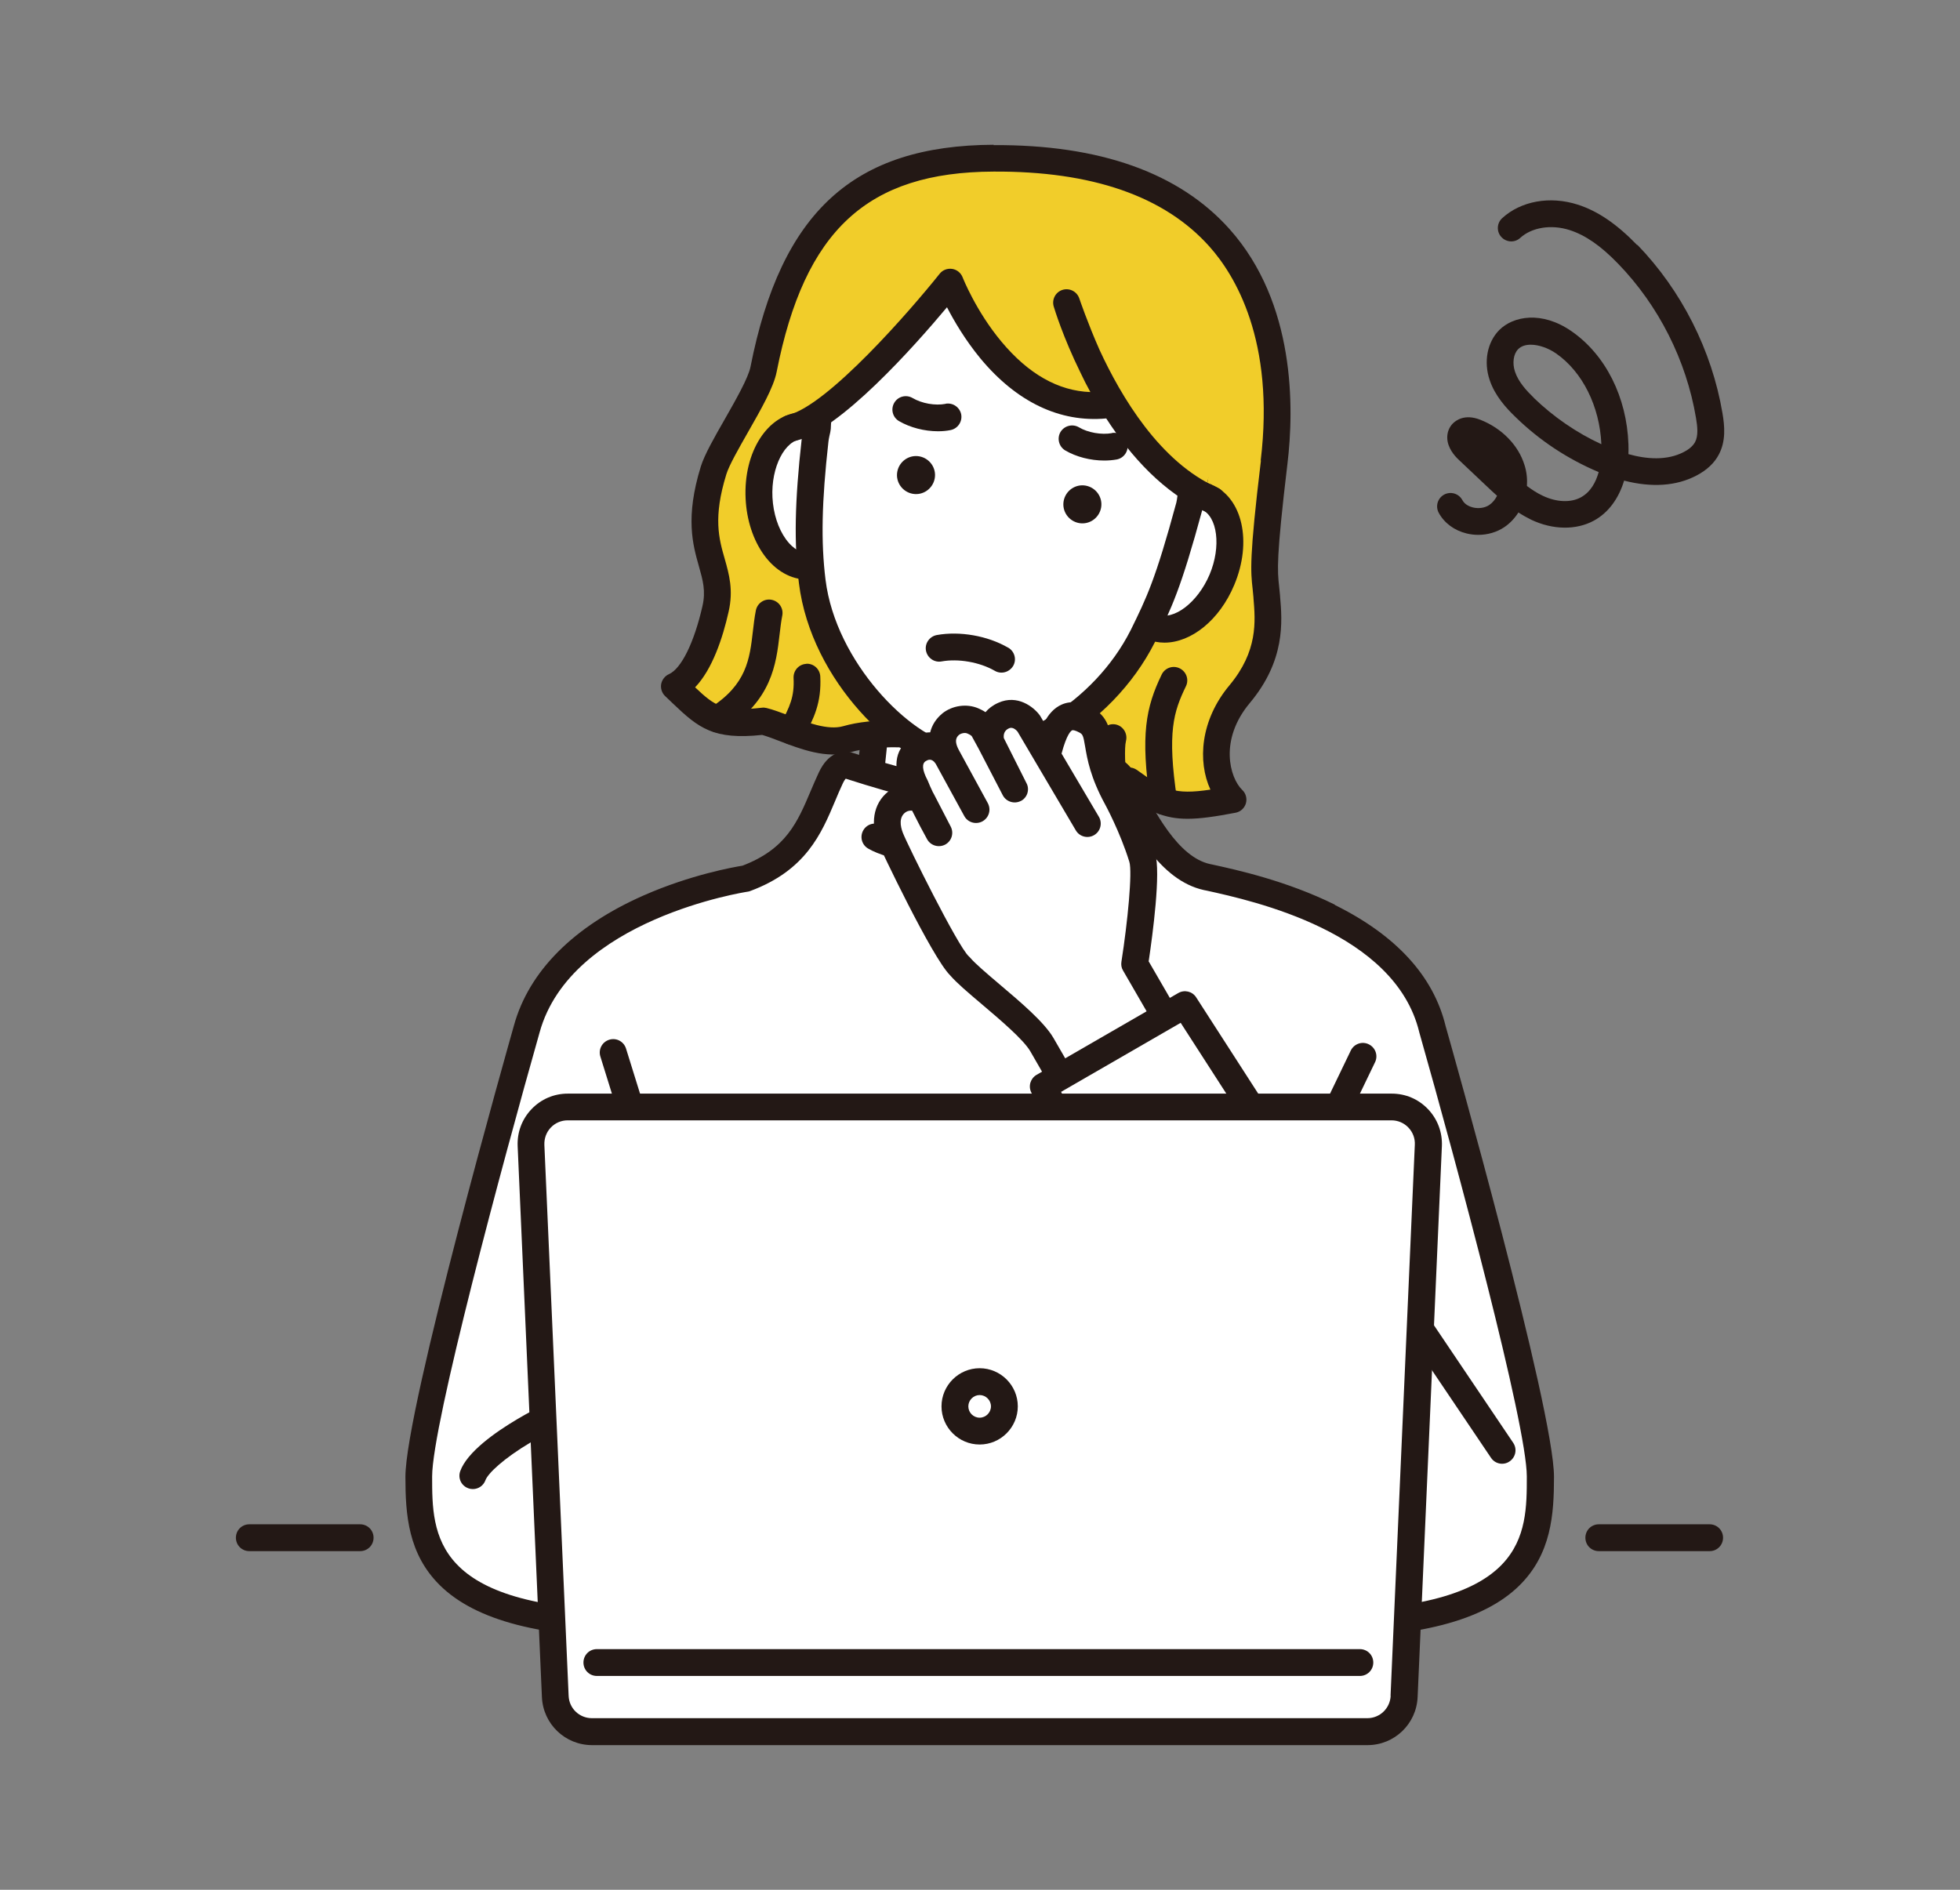 <?xml version="1.0" encoding="UTF-8"?>
<svg id="_レイヤー_2" data-name="レイヤー 2" xmlns="http://www.w3.org/2000/svg" xmlns:xlink="http://www.w3.org/1999/xlink" viewBox="0 0 168 162">
  <rect x="0" y="0" width="168" height="162" fill="#808080" stroke="none"/>
  <defs>
    <style>
      .cls-1 {
        fill: none;
      }

      .cls-2 {
        fill: #231815;
      }

      .cls-3 {
        fill: #fff;
      }

      .cls-4 {
        fill: #f1cd2a;
      }

      .cls-5 {
        clip-path: url(#clippath);
      }
    </style>
    <clipPath id="clippath">
      <rect class="cls-1" width="168" height="162"/>
    </clipPath>
  </defs>
  <g id="_レイヤー_1-2" data-name="レイヤー 1">
    <g class="cls-5">
      <g>
        <g>
          <path class="cls-3" d="M92.66,59.18h-17.3l-.82,7.89-4.98,4.31c4.04,4.64,7.01,14.9,14.22,14.94,7.3.05,10.34-9.79,14.35-14.57l-4.65-4.69-.83-7.89Z"/>
          <path class="cls-2" d="M94.59,66.54l-.78-7.49c-.06-.59-.55-1.03-1.14-1.03h-17.3c-.59,0-1.08.44-1.14,1.03l-.78,7.44-4.63,4.01c-.23.2-.37.48-.39.79-.02.3.08.61.28.84,1.14,1.31,2.21,3.13,3.35,5.07,2.82,4.8,6.02,10.23,11.73,10.27.02,0,.04,0,.06,0,5.85,0,9.12-5.42,12-10.2,1.08-1.8,2.11-3.49,3.18-4.77.38-.46.35-1.13-.06-1.55l-4.37-4.4ZM93.87,76.08c-2.69,4.47-5.48,9.09-10.03,9.09-.01,0-.03,0-.04,0-4.4-.03-7.13-4.66-9.76-9.14-.96-1.64-1.89-3.2-2.88-4.52l4.14-3.58c.22-.19.36-.46.39-.75l.72-6.86h15.23l.72,6.86c.03.26.14.5.33.69l3.93,3.96c-.94,1.25-1.82,2.71-2.74,4.24Z"/>
        </g>
        <g>
          <g>
            <path class="cls-4" d="M85.17,13.56c-11.16.05-17.15,5.11-19.71,18.1-.41,2.09-3.67,6.67-4.29,8.66-2.12,6.87,1.05,8.02.17,11.88-.39,1.7-1.46,5.71-3.53,6.62,2.55,2.38,3.21,3.49,7.61,3,1.77.42,4.81,2.23,7.17,1.55,4.69-1.35,14.37.36,18.31,3.23,1.99,1.45,4.07.15,5.88.36,3.06,2.2,4.05,2.51,8.91,1.57-1.63-1.57-2.37-5.52.56-9.03,2.77-3.31,2.5-6.28,2.33-8.35-.17-2.07-.51-1.94.64-11.52,1.15-9.58-.56-26.19-24.05-26.05Z"/>
            <path class="cls-2" d="M85.17,12.41c-11.99.05-18.22,5.74-20.84,19.03-.19.96-1.27,2.85-2.22,4.52-.89,1.55-1.72,3.01-2.04,4.03-1.35,4.37-.69,6.7-.16,8.57.33,1.17.6,2.1.3,3.4-.71,3.12-1.81,5.36-2.87,5.83-.35.16-.6.48-.67.86-.06.38.07.77.35,1.03.24.22.46.43.66.63,2.21,2.11,3.48,3.13,7.65,2.69.41.12.93.31,1.47.52,1.8.69,4.05,1.56,6.11.96,4.31-1.24,13.69.41,17.31,3.05,1.69,1.23,3.4.94,4.77.72.5-.08.97-.16,1.39-.16,2.1,1.48,3.43,2.1,5.41,2.1,1.1,0,2.39-.19,4.12-.52.42-.08.76-.39.88-.8.12-.41,0-.86-.31-1.15-1.08-1.04-2-4.3.65-7.46,3.05-3.65,2.78-6.96,2.59-9.14v-.04c-.03-.3-.06-.55-.08-.8-.15-1.37-.26-2.37.71-10.5.58-4.8.7-13.8-4.96-20.14-4.31-4.83-11.13-7.25-20.23-7.2ZM108.08,39.48c-1.01,8.39-.88,9.5-.71,11.02.02.22.05.46.07.73v.04c.17,2.03.38,4.55-2.06,7.48-2.5,2.99-2.74,6.53-1.63,8.94-3.15.47-3.96,0-6.29-1.68-.16-.11-.35-.19-.54-.21-.19-.02-.38-.03-.56-.03-.59,0-1.17.1-1.74.19-1.32.22-2.18.32-3.04-.31-4.2-3.06-14.31-4.84-19.3-3.4-1.32.38-3.16-.33-4.65-.9-.7-.27-1.36-.52-1.94-.66-.13-.03-.26-.04-.4-.02-3.27.37-3.98-.11-5.71-1.75,1.48-1.54,2.37-4.24,2.87-6.47.43-1.87.04-3.23-.33-4.54-.5-1.74-1.01-3.54.14-7.26.24-.77,1.05-2.19,1.83-3.56,1.14-2,2.22-3.88,2.48-5.21,2.39-12.15,7.78-17.13,18.59-17.17,8.43-.05,14.66,2.11,18.51,6.43,2.17,2.43,5.63,8.05,4.39,18.34Z"/>
          </g>
          <g>
            <path class="cls-3" d="M103.43,42.61c-.42-.18-.87-.24-1.33-.2l-3.39,11.28s.04.02.06.03c2.01.85,4.69-.96,5.98-4.03,1.29-3.07.7-6.24-1.31-7.09Z"/>
            <path class="cls-2" d="M103.88,41.55c-.59-.25-1.22-.34-1.89-.28-.63.06-1.1.62-1.04,1.25.06.63.62,1.1,1.25,1.04.28-.03.54.01.78.11,1.38.58,1.71,3.19.7,5.58-1.01,2.39-3.09,3.98-4.47,3.42-.55-.28-1.23-.07-1.53.48-.3.56-.1,1.26.46,1.56.05.03.1.05.16.08.49.2.99.3,1.51.3,2.28,0,4.71-1.91,5.98-4.94,1.56-3.71.71-7.49-1.93-8.6ZM99.25,52.68s0,0,0,0c0,0,0,0,0,0Z"/>
          </g>
          <g>
            <g>
              <g>
                <path class="cls-3" d="M65.06,42.7c.16,3.33,2.06,5.94,4.24,5.83.05,0,.09,0,.13-.01l.6-11.76c-.42-.2-.86-.3-1.32-.27-2.18.11-3.82,2.89-3.66,6.21Z"/>
                <path class="cls-2" d="M70.53,35.72c-.6-.29-1.23-.41-1.87-.38-2.86.14-4.95,3.4-4.75,7.42.09,1.83.65,3.54,1.58,4.82.98,1.35,2.31,2.1,3.68,2.1.06,0,.12,0,.18,0,.08,0,.15,0,.23-.02.63-.08,1.08-.65,1-1.28-.08-.63-.65-1.08-1.28-1-.01,0-.03,0-.05,0-.88.05-1.57-.71-1.89-1.16-.66-.91-1.08-2.21-1.15-3.58-.13-2.6,1.07-4.94,2.57-5.01.26-.01.52.04.77.16.57.27,1.26.03,1.53-.55.27-.57.03-1.26-.55-1.53Z"/>
              </g>
              <g>
                <path class="cls-3" d="M87.38,20.78c-17.03-3-17.33,15.97-17.33,15.97,0,0-.15.65-.19.98-.6,5.43-.64,8.93-.24,12.12.96,7.77,7.89,14.38,11.98,15.1,4.09.72,12.47-2.76,16.34-10.41,1.4-2.85,2.18-4.43,4-11.15.09-.32.11-.65.16-.97,0-.04.01-.07.02-.11,2.09-9.7,2.29-18.52-14.74-21.52Z"/>
                <path class="cls-2" d="M87.58,19.65c-5.1-.9-9.31-.01-12.51,2.63-5.65,4.66-6.13,13.15-6.17,14.33-.08.36-.17.86-.18,1-.6,5.37-.67,8.96-.24,12.39,1.05,8.49,8.48,15.3,12.93,16.09.43.08.88.11,1.36.11,2.25,0,5.01-.82,7.66-2.31,3.68-2.07,6.72-5.2,8.55-8.82,0,0,.01-.03.01-.03,1.43-2.92,2.22-4.52,4.07-11.35.08-.3.12-.59.15-.85.01-.09.02-.17.04-.28v-.05c1.17-5.41,1.84-11.03-1.12-15.43-2.5-3.71-7.25-6.15-14.54-7.43ZM100.99,42.06s-.01.06-.02.09v.08c-.03.1-.04.21-.05.31-.03.2-.05.38-.09.54-1.79,6.61-2.54,8.14-3.91,10.93-3.25,6.42-10.09,9.88-14.12,9.88-.36,0-.69-.03-1-.08-3.74-.66-10.16-7.01-11.04-14.11-.4-3.24-.33-6.67.25-11.85.02-.21.13-.69.16-.82.02-.09.03-.18.04-.27,0-.08.19-8.47,5.34-12.71,2.66-2.2,6.24-2.91,10.65-2.14,6.64,1.17,10.91,3.28,13.03,6.45,2.35,3.49,2.01,8,.78,13.7Z"/>
              </g>
            </g>
            <g>
              <path class="cls-2" d="M81.05,34.62c-.89.17-2.03-.03-2.83-.5-.55-.32-1.25-.14-1.57.41-.32.55-.14,1.25.41,1.57.96.56,2.19.87,3.34.87.37,0,.73-.03,1.07-.1.62-.12,1.03-.72.92-1.34-.12-.62-.72-1.03-1.34-.92Z"/>
              <path class="cls-2" d="M95.31,37.13c-.9.16-2.06-.04-2.83-.5-.55-.32-1.25-.14-1.58.4-.32.55-.14,1.25.4,1.58.95.56,2.18.87,3.35.87.36,0,.72-.03,1.06-.09.62-.11,1.04-.71.93-1.34-.11-.62-.71-1.04-1.34-.93Z"/>
              <path class="cls-2" d="M86.41,55.52c-1.75-1.02-4.15-1.44-6.12-1.08-.62.12-1.04.72-.92,1.34.12.62.72,1.04,1.34.92,1.43-.26,3.26.06,4.55.8.18.11.38.16.58.16.4,0,.78-.21,1-.57.32-.55.13-1.25-.42-1.57Z"/>
              <path class="cls-2" d="M78.8,39.12c-.89-.16-1.73.44-1.89,1.32-.16.89.44,1.73,1.32,1.89.89.16,1.73-.44,1.89-1.32.16-.89-.44-1.73-1.32-1.89Z"/>
              <path class="cls-2" d="M93.06,41.63c-.89-.16-1.73.44-1.89,1.32-.16.89.44,1.73,1.32,1.89.89.16,1.73-.44,1.89-1.32.16-.89-.44-1.73-1.32-1.89Z"/>
            </g>
          </g>
          <path class="cls-4" d="M87.76,16.96c-15.45-4.29-19.15,12.88-19.04,19.53,5.42-1.99,12.71-12.3,12.71-12.3,0,0,5.39,11.75,13.36,10.38,4.2,3.2,4.08,6.27,8.43,7.42,5.57-14.56-.01-20.74-15.46-25.03Z"/>
          <path class="cls-2" d="M104.36,41.81c-4.92-2.16-8.27-7.81-10.12-11.83-1.01-2.28-1.72-4.37-1.73-4.4-.2-.59-.84-.92-1.44-.73-.6.19-.93.83-.75,1.43.07.23.8,2.63,2.28,5.64.27.57.56,1.15.86,1.69-2.75-.1-5.31-1.55-7.62-4.32-2.19-2.62-3.32-5.49-3.33-5.52-.15-.38-.49-.66-.9-.72-.41-.06-.82.1-1.07.42-2.47,3.1-9.61,11.32-13.01,12.12-.62.14-1,.76-.86,1.38.14.62.76,1,1.38.86,3.94-.92,10.4-8.24,13.12-11.49.61,1.18,1.56,2.8,2.86,4.38,3.11,3.75,6.83,5.52,10.79,5.15,2.09,3.23,4.94,6.43,8.63,8.05.15.07.31.1.46.1.44,0,.86-.26,1.05-.69.26-.58,0-1.26-.59-1.52Z"/>
          <path class="cls-2" d="M66.15,51.42c-.62-.13-1.23.27-1.36.9-.12.6-.19,1.22-.26,1.82-.27,2.34-.53,4.55-3.65,6.53-.54.34-.69,1.05-.35,1.59.22.34.59.53.97.53.21,0,.42-.06.62-.18,4.04-2.57,4.41-5.7,4.7-8.21.07-.58.13-1.12.23-1.62.13-.62-.27-1.23-.9-1.36Z"/>
          <path class="cls-2" d="M69.11,56.91c-.63.03-1.12.57-1.09,1.21.08,1.58-.31,2.48-1.16,4.01-.31.56-.1,1.26.45,1.56.18.1.37.14.55.14.41,0,.8-.22,1.01-.6.91-1.66,1.55-3.01,1.44-5.24-.03-.63-.57-1.13-1.21-1.09Z"/>
          <path class="cls-2" d="M101.11,57.29c-.57-.28-1.26-.04-1.54.54-1.35,2.8-1.84,5.17-.96,11.04.09.57.58.98,1.14.98.06,0,.11,0,.17-.01.63-.09,1.06-.68.97-1.31-.87-5.78-.29-7.52.76-9.7.28-.57.04-1.26-.54-1.54Z"/>
          <path class="cls-2" d="M96.51,63.53c.16-.61-.2-1.24-.81-1.41-.61-.16-1.24.2-1.41.81-.32,1.18-.08,3.69-.03,4.19.06.59.56,1.03,1.14,1.03.04,0,.08,0,.12,0,.63-.06,1.09-.63,1.03-1.26-.1-1.02-.19-2.79-.04-3.36Z"/>
        </g>
        <g>
          <path class="cls-3" d="M103.46,75.18c-3.37-.74-5.55-5.15-7.1-8.15-.39-.76-.99-1.27-1.87-1.06-9.2,2.88-12.61,2.6-21.87-.38-.61-.09-1.07.4-1.4,1.12-1.51,3.21-2.18,6.71-7.28,8.61,0,0-15.87,2.32-18.77,12.91,0,0-9.25,32.6-9.25,38.36s.57,12.66,19.22,12.66l-.26-22.2h58.43l-.46,22.2c18.65,0,19.22-6.9,19.22-12.66s-9.25-38.36-9.25-38.36c-2.29-9.48-15.66-12.23-19.33-13.04Z"/>
          <path class="cls-2" d="M114.41,77.55c-4.12-2.04-8.4-2.98-10.46-3.43l-.24-.05c-2.74-.61-4.73-4.46-6.19-7.28l-.14-.28c-.7-1.35-1.85-1.95-3.15-1.65-.03,0-.06.01-.09.02-9.14,2.86-12.37,2.46-21.17-.38-.06-.02-.12-.03-.18-.04-.62-.09-1.79.01-2.61,1.77-.25.53-.47,1.06-.69,1.57-1.13,2.67-2.1,4.98-5.85,6.41-.74.12-4.43.77-8.47,2.55-5.99,2.64-9.84,6.5-11.12,11.16-.38,1.34-9.3,32.83-9.3,38.68,0,3.23.23,6.61,2.96,9.3,3.07,3.03,8.76,4.5,17.41,4.5.31,0,.6-.12.82-.34.22-.22.34-.51.33-.82l-.25-21.03h56.09l-.43,21.02c0,.31.11.61.33.83.22.22.51.35.82.35,8.65,0,14.35-1.47,17.41-4.5,2.73-2.7,2.96-6.08,2.96-9.3,0-5.82-8.83-37.03-9.29-38.65-1.04-4.29-4.24-7.78-9.49-10.38ZM114,138.08l.43-21.01c0-.31-.11-.61-.33-.83-.22-.22-.51-.35-.82-.35h-58.43c-.31,0-.6.12-.82.34-.22.22-.34.51-.33.82l.25,21.02c-16.9-.27-16.91-6.48-16.91-11.5,0-4.43,6.02-26.82,9.21-38.06,2.67-9.73,17.68-12.05,17.83-12.07.08-.01.16-.03.23-.06,4.77-1.77,6.1-4.93,7.27-7.71.22-.52.42-1.01.65-1.49.11-.24.2-.36.26-.43,9.17,2.94,12.83,3.27,22.27.32.14-.03.3-.02.56.48l.14.28c1.66,3.22,3.94,7.63,7.73,8.47l.25.05c3.99.88,16.14,3.55,18.21,12.13,0,.01,0,.03.01.04,3.19,11.22,9.21,33.62,9.21,38.05,0,5.01,0,11.22-16.89,11.5Z"/>
        </g>
        <g>
          <path class="cls-2" d="M55.23,97.76c-.64.01-1.14.54-1.13,1.17l.35,18.15c.01.63.52,1.13,1.15,1.13,0,0,.02,0,.02,0,.64-.01,1.14-.54,1.13-1.17l-.35-18.15c-.01-.64-.55-1.13-1.17-1.13Z"/>
          <path class="cls-2" d="M112.81,97.76s-.01,0-.02,0c-.63,0-1.14.5-1.15,1.13l-.24,18.15c0,.64.5,1.16,1.13,1.17,0,0,.01,0,.02,0,.63,0,1.14-.5,1.15-1.13l.24-18.15c0-.64-.5-1.16-1.13-1.17Z"/>
        </g>
        <path class="cls-2" d="M92.78,70.72c-3.52,1.72-14.29,1.75-17.21.04-.55-.32-1.25-.14-1.57.41-.32.55-.14,1.25.41,1.57,1.79,1.05,5.63,1.58,9.53,1.58s7.75-.51,9.85-1.54c.57-.28.81-.97.53-1.54-.28-.57-.97-.81-1.54-.53Z"/>
        <path class="cls-2" d="M53.66,89.89c-.19-.61-.83-.95-1.44-.76-.61.19-.95.83-.76,1.44l2.7,8.68c.15.49.61.81,1.1.81.11,0,.23-.02.34-.05.61-.19.95-.83.76-1.44l-2.7-8.68Z"/>
        <path class="cls-2" d="M117.32,89.52c-.57-.28-1.26-.04-1.54.54l-4.02,8.35c-.28.57-.04,1.26.54,1.54.16.08.33.11.5.11.43,0,.84-.24,1.04-.65l4.02-8.35c.28-.57.04-1.26-.54-1.54Z"/>
        <g>
          <path class="cls-3" d="M40.53,126.5l9.96-6.2c-2.33.2-9.15,3.97-9.96,6.2Z"/>
          <path class="cls-2" d="M50.39,119.15c-1.59.14-4.24,1.43-6.04,2.5-1.91,1.13-4.31,2.83-4.9,4.46-.22.6.09,1.26.69,1.47.13.05.26.07.39.07.47,0,.91-.29,1.08-.76.21-.58,1.53-1.85,3.92-3.27,2.25-1.34,4.25-2.11,5.06-2.18.63-.06,1.1-.61,1.05-1.25-.06-.63-.61-1.1-1.25-1.05Z"/>
        </g>
        <path class="cls-2" d="M30.87,130.67h-9.5c-.64,0-1.15.51-1.15,1.15s.51,1.15,1.15,1.15h9.5c.64,0,1.15-.51,1.15-1.15s-.51-1.15-1.15-1.15Z"/>
        <path class="cls-2" d="M146.54,130.67h-9.5c-.64,0-1.15.51-1.15,1.15s.51,1.15,1.15,1.15h9.5c.64,0,1.15-.51,1.15-1.15s-.51-1.15-1.15-1.15Z"/>
        <g>
          <g>
            <polygon class="cls-3" points="93.22 70.52 89.78 64.69 89.78 64.69 93.22 70.52"/>
            <path class="cls-3" d="M78.98,68.48s0,0,0,0c.47.97,1.11,2.18,1.49,2.86l-1.48-2.86Z"/>
            <path class="cls-3" d="M97.91,73.47c-.71-2.32-1.83-4.53-2.16-5.13-2.3-4.19-1.04-5.7-2.63-6.62-1.95-1.13-2.74.47-3.35,2.97l3.44,5.83-3.44-5.83h0l-.72-1.23-.88-1.48s-.91-1.24-2.15-.68c-1.48.67-1.08,2.26-1.08,2.26l2.03,4.03-2.08-4-.59-1.07c-.2-.36-.55-.58-.93-.74-.63-.27-1.4-.11-1.9.27-.61.51-1.05,1.41-.29,2.8l2.46,4.5-2.46-4.5s-.9-1.52-2.41-.65c-.94.54-1.11,1.61-.31,3.14.1.27.29.68.51,1.14,0,0,0,0,0,0l1.48,2.86c-.39-.68-1.02-1.89-1.49-2.86-.07-.03-1.06-.46-1.97.13-.94.62-1.24,1.76-.7,3.16.28.74,4.77,9.99,5.96,11.03,1.23,1.47,5.86,4.75,7.02,6.72l1.59,2.76,9.01-5.2-2.62-4.53s1.15-7.43.64-9.09Z"/>
            <path class="cls-2" d="M98.47,82.33c.32-2.17,1.05-7.54.54-9.2-.69-2.24-1.77-4.48-2.25-5.35-1.08-1.98-1.3-3.29-1.47-4.25-.17-1.03-.35-2.09-1.6-2.81-.97-.56-1.87-.67-2.67-.33-.67.29-1.16.85-1.52,1.56l-.33-.56s-.04-.06-.06-.09c-.51-.69-1.9-1.8-3.55-1.05-.47.21-.83.49-1.09.8-.22-.15-.44-.25-.62-.33-.98-.42-2.21-.25-3.07.43,0,0-.01.01-.02.02-.54.45-.88,1-1.03,1.61-.46,0-.98.12-1.51.43-1.85,1.07-1.45,2.99-1.03,4.08-.26.08-.53.2-.8.38-1.42.93-1.86,2.67-1.15,4.53.15.39,4.62,9.84,6.2,11.41.56.65,1.56,1.5,2.72,2.48,1.58,1.34,3.55,3.01,4.15,4.03l1.59,2.76c.21.37.6.58,1,.58.19,0,.39-.05.57-.15.55-.32.74-1.02.42-1.57l-1.6-2.77c-.8-1.36-2.76-3.02-4.65-4.62-1.06-.9-2.06-1.75-2.49-2.26-.04-.05-.08-.08-.12-.12-.95-.88-5.24-9.54-5.64-10.57-.23-.59-.36-1.38.26-1.79.17-.11.37-.13.53-.12.46.92.98,1.91,1.29,2.46.31.55,1,.74,1.55.45.55-.3.76-.98.47-1.54l-1.48-2.86s-.02-.04-.04-.06c-.19-.4-.34-.74-.42-.95-.02-.04-.03-.09-.06-.13-.45-.87-.49-1.41-.13-1.62.15-.09.5-.29.84.23l2.45,4.48c.3.56,1,.76,1.56.46.38-.21.6-.6.6-1.01,0-.19-.05-.38-.14-.55l-2.46-4.51c-.5-.9-.17-1.2,0-1.35.17-.13.5-.21.71-.11.3.13.37.22.38.24l.58,1.06,2.07,3.99s0,0,0,0c.29.56.99.78,1.55.49,0,0,0,0,.01,0t0,0s0,0,0,0c.08-.04.16-.1.23-.16,0,0,0,0,0,0h0c.14-.13.25-.29.31-.47t0,0s0,0,0,0h0s0,0,0,0c0,0,0,0,0,0,0,0,0,0,0,0,0,0,0,0,0,0,0,0,0,0,0,0,0,0,0,0,0,0,0,0,0,0,0,0,.05-.15.07-.3.06-.46h0s0,0,0,0h0s0,0,0,0h0s0,0,0,0c-.01-.14-.05-.29-.12-.42,0,0,0,0,0,0l-1.95-3.88c-.03-.26,0-.64.45-.84.33-.15.64.18.73.29l1.55,2.63s0,0,0,0l3.44,5.83c.32.55,1.03.73,1.57.41.55-.32.73-1.03.41-1.57l-3.2-5.42c.45-1.68.81-1.96.92-2,.05-.02.25,0,.62.2.27.16.32.23.48,1.2.18,1.06.45,2.65,1.72,4.97.01.02,1.27,2.33,2.07,4.91.27.86-.14,5.12-.68,8.57-.04.26,0,.52.14.75l2.62,4.53c.32.55,1.02.74,1.57.42.55-.32.74-1.02.42-1.57l-2.42-4.18Z"/>
          </g>
          <g>
            <polygon class="cls-3" points="107.41 95.21 101.55 86.12 99.89 87.09 90.88 92.29 89.41 93.13 94.3 102.78 94.51 106.38 100.31 117.06 128.74 124.32 110.3 96.98 107.41 95.21"/>
            <path class="cls-2" d="M111.26,96.34c-.09-.14-.21-.25-.35-.34l-2.67-1.64-5.71-8.86c-.33-.52-1.01-.68-1.54-.37l-12.14,7.01c-.53.31-.73.97-.45,1.52l4.78,9.43.19,3.36c0,.17.06.33.14.48l5.8,10.68c.3.56,1,.76,1.56.46.56-.3.76-1,.46-1.56l-5.68-10.45-.19-3.34c0-.16-.05-.31-.12-.45l-4.39-8.67,10.25-5.92,5.26,8.16c.09.15.22.27.37.36l2.68,1.64,18.29,27.13c.22.33.58.51.95.51.22,0,.44-.06.64-.2.53-.36.67-1.07.31-1.6l-18.43-27.34Z"/>
          </g>
          <path class="cls-2" d="M103.19,96.2l-6.11,3.53c-.55.32-.74,1.02-.42,1.57.21.37.6.58,1,.58.19,0,.39-.05.57-.15l6.11-3.53c.55-.32.74-1.02.42-1.57-.32-.55-1.02-.74-1.57-.42Z"/>
        </g>
        <path class="cls-2" d="M140.34,21.02c-1.76-1.82-3.39-2.93-5.11-3.48-2.38-.76-4.86-.31-6.47,1.16-.47.43-.5,1.16-.07,1.62.43.47,1.16.5,1.62.07.99-.9,2.65-1.17,4.22-.67,1.35.43,2.67,1.34,4.16,2.88,3.48,3.59,5.85,8.29,6.68,13.22.13.76.21,1.54-.08,2.08-.21.39-.63.68-.95.84-1.46.77-3.22.62-4.76.19.01-.28.01-.56,0-.85-.14-4.04-1.96-7.66-4.87-9.68-2.56-1.78-5.01-1.3-6.2-.11-1.03,1.04-1.36,2.72-.82,4.3.45,1.34,1.41,2.39,2.2,3.15,2.07,2.02,4.48,3.61,7.14,4.73-.24.85-.68,1.7-1.52,2.16-.87.48-2.1.43-3.29-.14-.47-.22-.91-.51-1.34-.83.04-.6-.02-1.21-.21-1.8-.52-1.69-1.93-3.14-3.77-3.87-1.35-.54-2.11.05-2.38.32-.32.33-.48.77-.47,1.23.02.85.62,1.53.97,1.86l2.36,2.23c.3.28.61.58.94.87-.16.32-.39.6-.67.79-.37.25-.91.33-1.4.21-.24-.06-.69-.22-.91-.64-.31-.56-1-.76-1.56-.46-.56.31-.76,1-.46,1.56.48.88,1.33,1.51,2.39,1.77.33.08.66.12,1,.12.8,0,1.59-.23,2.23-.66.49-.33.89-.76,1.21-1.26.35.23.71.43,1.09.62,1.85.88,3.86.91,5.38.08,1.23-.67,2.12-1.88,2.59-3.43,2.37.61,4.49.47,6.21-.44.88-.46,1.53-1.07,1.91-1.8.61-1.15.5-2.43.31-3.54-.91-5.38-3.5-10.51-7.3-14.44ZM131.48,34.11c-.64-.62-1.33-1.37-1.62-2.24-.25-.73-.14-1.53.27-1.94.27-.27.65-.38,1.08-.38.7,0,1.52.3,2.17.75,2.26,1.57,3.74,4.54,3.88,7.78-2.13-.98-4.11-2.35-5.79-3.97Z"/>
        <g>
          <g>
            <path class="cls-3" d="M119.28,94.9H48.67c-1.8,0-3.23,1.5-3.15,3.29l2.08,47.23c.07,1.69,1.46,3.02,3.15,3.02h66.46c1.69,0,3.08-1.33,3.15-3.02l2.08-47.23c.08-1.8-1.36-3.29-3.15-3.29Z"/>
            <path class="cls-2" d="M119.28,93.75H48.67c-1.19,0-2.29.47-3.11,1.33-.82.86-1.24,1.98-1.19,3.17l2.08,47.23c.1,2.31,1.99,4.12,4.3,4.12h66.46c2.31,0,4.2-1.81,4.3-4.12l2.08-47.23c.05-1.18-.37-2.31-1.19-3.17-.82-.86-1.92-1.33-3.11-1.33ZM119.2,145.37c-.05,1.08-.93,1.92-2,1.92H50.74c-1.08,0-1.96-.84-2-1.92l-2.08-47.23c-.02-.55.17-1.08.55-1.48.38-.4.9-.62,1.45-.62h70.61c.55,0,1.07.22,1.45.62.38.4.58.92.55,1.48l-2.08,47.23Z"/>
          </g>
          <path class="cls-2" d="M116.55,141.37H51.16c-.64,0-1.15.51-1.15,1.15s.51,1.15,1.15,1.15h65.4c.64,0,1.15-.51,1.15-1.15s-.51-1.15-1.15-1.15Z"/>
          <g>
            <circle class="cls-3" cx="83.97" cy="120.56" r="2.12"/>
            <path class="cls-2" d="M83.97,117.29c-1.8,0-3.27,1.47-3.27,3.27s1.47,3.27,3.27,3.27,3.27-1.47,3.27-3.27-1.47-3.27-3.27-3.27ZM83.97,121.53c-.54,0-.97-.44-.97-.97s.44-.97.97-.97.97.44.97.97-.44.97-.97.97Z"/>
          </g>
        </g>
      </g>
    </g>
  </g>
</svg>